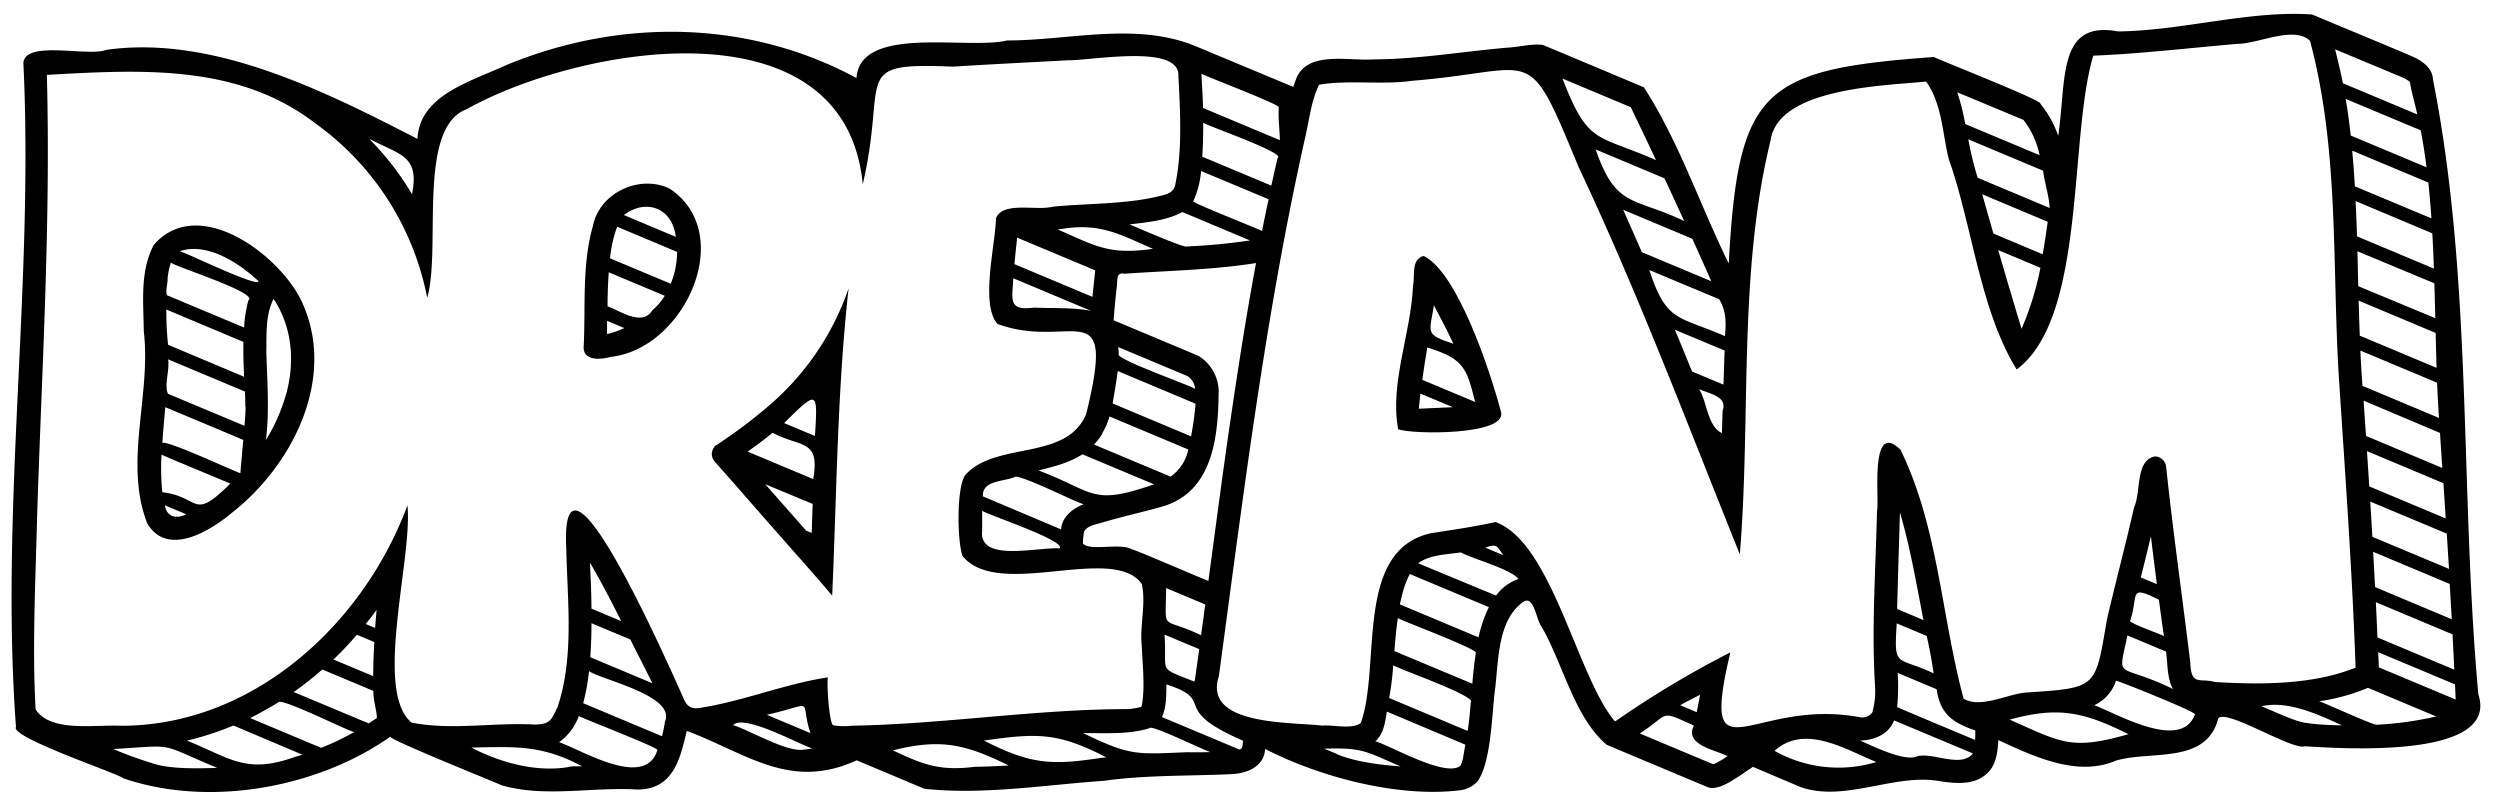 <?xml version="1.0" encoding="UTF-8"?>
<!DOCTYPE svg PUBLIC '-//W3C//DTD SVG 1.0//EN'
          'http://www.w3.org/TR/2001/REC-SVG-20010904/DTD/svg10.dtd'>
<svg height="159.6" preserveAspectRatio="xMidYMid meet" version="1.0" viewBox="-2.3 -2.8 496.2 159.6" width="496.2" xmlns="http://www.w3.org/2000/svg" xmlns:xlink="http://www.w3.org/1999/xlink" zoomAndPan="magnify"
><g id="change1_1"
  ><path d="M295.63,79c-2.05-7.82-8.61-27.78-15.37-31-2.58.68-1.65,3.93-2.11,5.93-.36,9.34-4.67,19.38-2.94,28.46C277.84,83.45,296.8,83.65,295.63,79ZM282.3,57.8c1.34,2.52,2.67,5.05,3.87,7.64C280.42,63.52,281.44,63.34,282.3,57.8Zm-3,20.52c.09-1,.2-2,.32-3l6.43,2.7Zm.69-5.73c.3-2.16.65-4.31,1-6.43,7.06,2.25,7.8,3.8,9.48,10.82Z"
  /></g
  ><g id="change1_2"
  ><path d="M489.6,135c-3.7-40.55-1.07-82-9-122-.11-2.14-1.8-3.46-3.57-4.34-.66-.4-19.7-8.24-20.39-8.58-12.44-.87-25.82,3.22-38.56,3.36C406,1.19,407.88,12.94,406.22,24.17a20.79,20.79,0,0,0-3.56-6.39c.71-.55-20.76-8.94-21.11-9.27-34.11,2.48-38.85,6.36-40.73,41-5.65-11.49-9.95-24.37-16.86-35-.18-.05-19.92-8.38-20.09-8.4-2.31-.26-4.69.44-7,.55-9,.78-17.42,2.27-26.52,2.33-5.16.36-13.58-1.89-15.54,4.29-.15.35-.27.77-.44,1.16L234.68,6.23c-11.78-4.67-24.83-1-37.1-1-7.82,1.91-29.14-3.19-29.89,7.46C146.42,1.2,121.05.66,98.16,10.13c-7.25,3.34-17.18,6-17.6,14.64C62.24,15.34,40,4.11,18.82,7.09c-3.61,1.43-16.11-2-16.48,2.6C4.45,53.64-2.32,98,.87,141.48c-1.3,2.05,20.55,9.34,21.29,10.19,15,5.15,33.38,2.71,47.39-4.79a60.18,60.18,0,0,0,5.61-3.45c.35.83,20.81,9,22.08,9.63,8.59,2.49,18,.29,26.93.85,7.22,0,8.54-6.17,9.84-11.65,12,4.53,20.54,11.88,33.73,5.85l13.41,5.64c11.52,1.28,23.92-.76,35.61-1.57,8.41-1.18,16.83-.93,25.42-1.33,3-.15,6.44-1.45,6.62-5,11.11,5.72,26.59,9.64,38.43,8.23a5.69,5.69,0,0,0,3.77-1.84c2.63-3.86,2.78-12.73,3.37-17.7.8-5.72.37-14.24,5.76-17.94,2.11-1.19,2.43,3.59,3.55,5,4.27,7.39,6.5,18,12.92,23.43l19.9,8.35a2.84,2.84,0,0,0,1.11.24c2.2-.18,4.11-1.65,6-2.84.46-.39,1.51-1,2-1.38l9.42,4c8.66,3.08,18.46-2.59,27.24-1.23,3,.48,6.74,1,9.37-1.08h0c2.21-1.61,2.55-4.44,2.69-7,6.87,3.17,15.65,7.4,23.31,4.09,6.84-2.06,17.66.75,20.23-8,.2-3.29,14.77,6.08,17.28,5.14C462.19,145.73,493.88,148,489.6,135Zm-5.12-11.89c.12,2.33.24,4.65.34,7l-15.24-6.39q-.15-3.48-.32-7Zm-.15-3-15.23-6.39q-.18-3.51-.38-7l15.2,6.38Q484.13,116.68,484.33,120.2Zm-1-17c.16,2.33.3,4.68.45,7l-15.21-6.36c-.14-2.35-.27-4.7-.43-7Zm-.18-3-15.2-6.37c-.14-2.34-.31-4.7-.45-7l15.18,6.37C482.81,95.5,483,97.84,483.12,100.2Zm-.72-10.76c0,.25,0,.49.05.74l-15.18-6.37c-.16-2.36-.32-4.7-.47-7L482,83.13C482.12,85.23,482.27,87.34,482.4,89.44ZM481.78,80s0,.1,0,.15l-15.18-6.37c-.16-2.34-.32-4.65-.41-7l15.22,6.38C481.51,75.46,481.63,77.74,481.78,80Zm-.47-9.79-15.24-6.39c-.09-2.33-.17-4.67-.22-6.95l15.28,6.41C481.18,65.65,481.25,68,481.31,70.22Zm-.44-16.78c.08,2.3.13,4.62.19,6.92L465.77,54c-.07-2.28-.1-4.65-.17-6.93Zm-.41-9.92c.14,2.33.24,4.66.32,7l-15.26-6.4c-.08-2.42-.17-4.72-.28-7Zm-.78-10.08c.24,2.35.44,4.73.61,7.11l-15.2-6.36c-.13-2.36-.31-4.74-.52-7.08Zm-1.51-10.36c.46,2.4.83,4.85,1.15,7.33L464.27,24.1c-.27-2.44-.58-4.85-1-7.27Zm-2.24-9.88s0,0,0,0Zm-1.13-.51c.36.17.71.42,1.05.62h0l0,0v0a.45.45,0,0,1,.2.31h0c.32,2.11,1,4.21,1.43,6.3l-14.77-6.19c-.42-2.2-1-4.55-1.54-6.73ZM403.21,31.08c.3,2.35,1.2,5.07,1.31,7.4l-14.3-6a71.29,71.29,0,0,1-1.86-7.63Zm-9.86,12.47c-.76-2.65-1.5-5.24-2.22-7.79l13,5.46c-.29,2.15-.62,4.32-1,6.45Zm9.33,6.8a58.66,58.66,0,0,1-3.74,12.12q-2.46-8.14-4.63-15.63ZM399.32,21a17,17,0,0,1,3.2,7l-14.76-6.18a45,45,0,0,0-1.58-6.3ZM339.6,78.74c-.05,1.47-.09,2.94-.13,4.42-2.89-1.4-2.88-6-4.53-8.75C336.77,75.34,340.68,75.79,339.6,78.74Zm-6.06-7.8c-1.13-2.77-2.24-5.53-3.41-8.29L340,66.77c-.08,2.26-.15,4.51-.22,6.77Zm5.38-14.35c1.4,2.31,1.41,4.7,1.14,7.33-9.16-4.05-11.58-2.61-15-13.12Zm-5.33-12c1.28,2.82,2.53,5.64,3.77,8.43l-13.79-5.77c-1.21-2.81-2.46-5.6-3.7-8.41Zm-5.53-12c1.33,2.84,2.64,5.68,3.92,8.49-10-4.83-13.52-2.45-17.56-14.21Zm-6.68-14.11c1.68,3.5,3.37,7,5,10.5-12-5.25-13.43-3-18.55-16.18ZM241.12,86.14c-1.24,8.79-2.39,17.57-3.58,26.36-.9-.29-14.73-6.3-15.14-6.25-2.33-1.4-8.43.45-9.76-1.19,0-.74.1-1.58.2-2.32.67-1.27,2.44-1.43,3.72-1.86,3.77-1.1,7.57-1.95,11.32-3,10.57-2.71,11.63-13.89,11.7-23.16a8.38,8.38,0,0,0-3.87-6.8l-.61-.29-16.37-6.86c.16-2.16.37-4.39.61-6.52.26-1.28-.29-3.09,1.54-2.72,8.63-.61,17.53-.75,26.12-2.12C244.73,61.56,242.88,73.87,241.12,86.14Zm-4.61,34.14c-.15,1-.28,2-.43,3-8.06-3.9-7-.27-6.93-9.36l7.77,3.25C236.77,118.23,236.64,119.26,236.51,120.28Zm-1.27,9.22c-.14,1-.28,2.09-.46,3-7.53-3.06-5.4-1.41-5.95-9.34l6.89,2.88C235.55,127.21,235.4,128.36,235.24,129.5Zm-42.6-27c0-1.3,0-2.63,0-3.94.29.55,16.92,6,15.34,7.49C203.65,105.73,191.84,108.91,192.64,102.48Zm.15-6.78c-.2-3.19,4.05-2.9,6.22-3.81.61-.94,13.2,5.49,13.81,5.36-2.15.8-4.34,2.5-4.52,5Zm6.26-46.09c.16-1.87.36-3.55.54-5.26l15.49,6.49c-.17,1.74-.38,3.52-.55,5.26Zm15.22,9.28c-3.58-.73-7.72-.47-11.33-.66-5.26.7-4.31-1.63-4.12-5.82Zm-6.63-16.14c8.11-1.47,11.77.69,18.89,3.82C217.79,47.82,215.32,46.08,207.64,42.75Zm12.11,24.71c0-.47-.06-.91-.09-1.39l13.69,5.74a3.38,3.38,0,0,1,1.57,2.59C234.84,74,218.81,68.42,219.75,67.46ZM235,77.33a62.67,62.67,0,0,1-.9,6.48l-15.56-6.53c.34-2.14.75-4.32,1-6.44Zm-18.6,6a14.27,14.27,0,0,0,1.51-3.47l15.65,6.56a8.74,8.74,0,0,1-3.53,5.38l-15.2-6.37A11.16,11.16,0,0,0,216.43,83.37Zm10.35,10c-12.48,4.32-11.55,1.57-22.93-2.76,3-.73,6.07-1.5,8.71-3.2Zm24.55-64.84c-.44,1.83-.86,3.69-1.27,5.55L236.32,28.3c.16-2.15.2-4.62.19-6.77C236.62,21.94,252.79,27.49,251.33,28.52ZM236.16,11.81c0,.24,15.87,6.2,15.35,6.71-.14,2.16.18,4.34.22,6.5l-15.26-6.39C236.43,16.1,236.25,14,236.16,11.81Zm-1.62,25.33a17.88,17.88,0,0,0,1.55-6l13.4,5.61q-.68,3.13-1.3,6.32C248.2,42.9,234.09,37.39,234.54,37.14Zm-2.16,2.15,13.42,5.63a117.78,117.78,0,0,1-12.46,1.19c-.19.57-11.05-4.25-11.46-4.37C225.44,41.31,229.18,41,232.38,39.29ZM71.48,25c5.84,3,9.49,3.23,8,10.75a55.61,55.61,0,0,0-4-5.88A58.8,58.8,0,0,0,71,24.78ZM27.75,148.63a78.55,78.55,0,0,1-7.57-2.76c12.79-.75,8.58-1.3,20.62,3.74C36.51,149.75,31.06,149.84,27.75,148.63Zm28.57-1.23c-9.74,3.55-12.89.27-21.51-3.2a59.75,59.75,0,0,0,9.22-3L57.74,147Zm11.06-4.55a55.37,55.37,0,0,1-5.94,2.78l-14.09-5.91c2-1,3.74-2,5.56-3.09.33-1.2,14.66,6.09,15.13,5.85Zm5.12-3.14c-.49.34-1.08.72-1.62,1.07L56,134.56a67.68,67.68,0,0,0,5.67-4.48l10.14,4.25C71.79,136.44,72.53,138.4,72.5,139.71Zm-.35-17.88-1.86-.78c.75-.91,1.45-1.83,2.15-2.79C72.34,119.47,72.24,120.67,72.15,121.83ZM72,124.64c-.15,2.42-.23,4.69-.22,6.76l-7.9-3.3a67.32,67.32,0,0,0,4.65-4.91Zm39.18,24.68c-6.55,1.35-14.09-.68-19.92-3.75,8.67-.14,13.89-.59,22,3.74C112.36,149.29,111.66,149.3,111.15,149.32Zm17-3.24c-2.43,7.83-14.94,0-19.51-1.57a11,11,0,0,0,3.92-5.2C112.52,139.47,128.83,145.75,128.18,146.08Zm1.5-5.64c-.16,1-.34,1.94-.59,2.89l-15.64-6.56a41.16,41.16,0,0,0,1.16-6.36C117.16,132.16,131.92,135.27,129.68,140.44ZM115.09,118c0-3-.16-6.13-.29-9.12,2.21,3.77,4.24,7.69,6.2,11.6Zm7.73,6.13c1.41,2.88,2.94,5.76,4.36,8.68l-12.32-5.16c.15-2.26.24-4.48.24-6.75Zm13.78,13.6c-2,.28-2.71-.55-3.44-2.41-2.21-4.81-24.43-55.76-23.06-29.14.21,10.37,1.6,21.39-1.74,31.37-1.14,2.25-1.26,3.46-4.56,3.46-8.11-.45-16.51,1.19-24.4-.39-7.62-6.21.25-32.77-.83-43.11-8.74,23.59-30.6,43.67-56.7,43.74C16.21,141,7.77,142.59,4.76,138c-.68-12.5,0-25.87.31-38.41C6,70.44,7.79,41.45,7,12.06c18.35-1,37.76-2.3,53.26,9.6A55.59,55.59,0,0,1,82.49,56.3c2.84-9.77-2.1-33.65,7.79-37.41,22.82-12.71,75.18-21.65,78.66,14.9,5-21.5-2.67-24.22,17.86-23.36,7.53-.48,15.69-.87,22.95-1.27,4.55.08,22.25-3.34,21.84,3.17.35,6.89.81,14.33-.56,21.2-.22,1.67-1.27,2.1-2.71,2.47-7,1.8-14.54,1.52-21.7,2.23-3.22.85-9.77-1.12-11.24,2.26-.09,5.26-3.15,17,.28,21,14.71,5.4,23.74-7,17.62,17.92-4,9.37-17.76,5.3-23.94,12-1.83,2.36-1.65,13.18-.61,16.12,7.06,8.83,29.84-2.49,35.59,5.57.89,4-.44,8.16,0,12.36.16,3.85.68,8.13,0,11.83v-.05c0,.34-.48.31-.72.41a16.54,16.54,0,0,1-1.89.29c-18.38,0-36.75,3-55,3.3a12.69,12.69,0,0,1-3.65-.09c-.76-.51-1.26-7.48-1.06-9.51C153.23,133,145.39,136.33,136.6,137.71Zm22,5-8.69-3.65C160.06,136.71,156.26,135.8,158.57,142.75Zm-2,3.3c-3.34.11-10.28-3.94-13.39-4.91,2.15-2.33,13.55,4.06,15.71,4.62A17.68,17.68,0,0,1,156.57,146.05Zm34.68,3.35c-7.08.91-10.38-.43-16.37-3.25,9.5-2.38,14.35-1.24,23,3C195.4,149.28,193.23,149.36,191.25,149.4Zm25.07-1.77c-10,1.54-14.14,1.28-23.36-3.42,10.46-1.49,14.61-1.69,24.29,3.33Zm17.26-1.12c-10.25.4-11.36.86-20.91-3.77,4.37-.06,9,.32,13.19-1,.34-.78,11.75,4.89,12.13,4.75C236.5,146.53,235,146.52,233.58,146.51Zm10.82-2.31c-.14.63.07,1.72-.78,1.77l-15.31-6.42c.88-2.07.84-4.19.88-6.49C239.46,136.37,229.46,137.76,244.4,144.2Zm18.73,2.72-2.64-1.1c7.77-.25,8.28.58,15.18,3.52C271.32,149,266.53,148.35,263.13,146.92Zm25,.32a7.19,7.19,0,0,1-.55,1.94c-2.88,2.49-14-4-16.93-4.83,1.67-1.5,1.91-3.71,2.29-5.89L288.53,145C288.39,145.82,288.28,146.56,288.15,147.24Zm1.46-10.64c-.18,2.23-.3,3.74-.63,5.69l-15.57-6.53a59.18,59.18,0,0,0,.81-6.52C274.45,129.69,291,135.4,289.61,136.6Zm1-9.76c-.31,2-.54,4.21-.69,6.08l-15.47-6.47c.17-2.17.37-4.4.68-6.57C275.17,120.15,291.52,126.17,290.6,126.84Zm2.54-9a25.43,25.43,0,0,0-2,5.88l-15.61-6.54c.22-1,.44-2,.69-2.81a18,18,0,0,1,1.28-3.22l15.68,6.57A.47.47,0,0,0,293.14,117.84Zm5.94-5.72a9.33,9.33,0,0,0-4.46,3.31L279.17,109c2.35-1.74,5.72-1.73,8.49-2.16C289.81,108.08,297.64,110.16,299.08,112.12Zm-6.62-6.21c2.36-.79,2.26-.41,3.6,1.51Zm47.59,41.73a20,20,0,0,1-2.28,1.29s-14.64-6.12-14.62-6.14c6.11-3.89,3.6-4.79,10.74-1.56-2,3.9,4.49,4.86,6.67,6.08Zm-5.59-9.06-3.29-1.39c1.15-.66,2.52-1.34,3.95-2.08C334.92,136.28,334.69,137.43,334.46,138.58Zm35.44,9.94a25.8,25.8,0,0,1-20-2.27c6-5.48,14.29-.16,20.22,2.23Zm19.35-1.72c-2.47,2.88-7.68-.25-11,.51-2.52,1.23-9.15-2.18-11.43-3.11,2.75,0,5.8-1.26,6.79-4l15.69,6.58S389.25,146.79,389.25,146.8Zm-21.48-7.27.15,0A.68.68,0,0,1,367.77,139.53Zm12.32-16.09c.56,2.41,1,4.83,1.38,7.43-7.48-3.55-7.87-.81-7.33-9.92Zm-5.87-5.35c.17-6.39.37-12.79.56-19.18,2.06,7,3.27,14.23,4.67,21.38Zm15.52,24.09c0,.59,0,1.26-.05,1.9,0,0-15.52-6.47-15.47-6.53a40.33,40.33,0,0,0,.11-6.77l7.74,3.24C382.8,139.18,385.64,140.75,389.74,142.18Zm30.2.81c-11.28,3.23-13.26,1.52-23.38-2.94,9.81-2.69,14.74-1.48,23.63,2.91Zm13.4-4c-2.7,7.42-15.46-.12-20-1.8a8,8,0,0,0,4.31-4.85C417.42,132,434.07,138.68,433.34,139Zm-7.16-22.78q.46,3.63,1,7.28c0-.17-7.21-2.68-6.7-3.07C422.24,115.32,420,113.13,426.18,116.23Zm-3.59-4.38c.68-2.72,1.36-5.47,2-8.19.37,3.14.78,6.33,1.18,9.52Zm5,14.72c.36,2.53.21,5.48,1.4,7.43-11.29-5.5-11-1.3-9.06-10.65Zm9.57,6c-3-.8-4.57.92-4.77-4-1.54-12.69-3.48-26.35-4.78-38.74a2.31,2.31,0,0,0-2.17-2c-4,.68-2.76,7.09-4.18,10.07-1.69,7.51-3.71,15-5.43,22.45-2.27,13.53-1.94,13.4-15.79,14.33-3.69.18-9.3,3.31-12.62,1.22-4.42-16.32-5-34-12.53-49.4-6.24-6.08-4.12,10-4.67,12.28-.25,11.62-1.11,23.18-.37,34.8a16,16,0,0,1-.55,5.06,2.58,2.58,0,0,1-2.25,1c-21.56-4.18-32.16,13.42-25.93-12.91a192.49,192.49,0,0,0-22.89,13.72c-7.56-8.91-12.5-35.57-23.74-39.6-4.2.94-8.4,1.54-12.73,2.21-15.38,3.32-9.9,26.36-14,37.71-1.95,1.29-5.28.29-7.66.49-6.43-.75-23.7,0-20.5-9.8,4.88-36,9.25-72,17.26-107.51.69-3.07,1.19-7.12,2.64-9.89,5.37-1,12.81.06,18.39-.78,25.28-2,22.63-8.16,33.11,17.11,11.86,25.14,21.63,51.11,32,76.87,2.25-27.18-.39-55.71,6.12-82.21,1.55-10.43,22.82-10.8,30.85-11.62,3.17,4.4,3.23,10.23,4.49,15.34,4.74,13.4,6.15,29.89,13.49,41.8,13.87-10.3,10.3-46.08,15.21-62.28,9.44-.38,19.29-1.55,28.68-2.35,4,0,11.29-3.68,14.34-.57,5.79,21.58,4.36,44.18,5.69,66.32,1.26,19.33,2.67,38.68,3.35,58.06C456.7,133.16,446.26,133.11,437.15,132.56Zm18.57,8.18c-2,0-7.37-2.65-9.2-3.33,5.34-1.21,11.29,1.67,16,3.78A57.05,57.05,0,0,1,455.72,140.74Zm13.62.31c-.4.23-11-4.63-11.38-4.63a39.22,39.22,0,0,0,9.7-2.67l13.54,5.68A66.79,66.79,0,0,1,469.34,141.05Zm.47-11.37c0-1-.08-2-.11-3l15.24,6.39c.05,1,.09,2,.13,3Z"
  /></g
  ><g id="change1_3"
  ><path d="M57.71,57.32c-4.26-9.46-20.64-21.68-29.47-11.53-2.8,5.24-2.06,11.34-2,17.17,1.5,12.63-4,26,.67,38.08,3.91,6.75,12.39,1.66,16.8-2.05C55.86,89.48,64.47,72.25,57.71,57.32ZM46,67.16c0,1.09.1,3.79.15,4.82L31.06,65.63a63.45,63.45,0,0,1-.35-7L46,65.06C46,65.58,46,66.64,46,67.16ZM34.57,99.33c-1.94.9-3.78.47-4.14-1.83l4.26,1.78Zm8.77-6.07c-7.59,7.48-5.75,2.55-13.42,1.64a46.35,46.35,0,0,1-.16-7.48c.19.2,13.4,5.62,13.66,5.77ZM46,84.53c-.2,1.77-.44,4.83-.59,6.58-.5,0-15.38-7-15.49-5.91.15-2.28.38-4.88.59-7.18C30.46,78,46,84.49,46,84.53Zm.44-6.62c0,1.26-.11,2.53-.22,3.8L31.06,75.37c-.85-1.58.37-4.75,0-6.85l15.27,6.4C46.36,75.81,46.4,77,46.39,77.91ZM47,56.82a25.33,25.33,0,0,0-.85,5.39L31.06,55.89c-.75-.15,0-2.61-.1-3.42a15,15,0,0,1,.67-3.18C31.67,49.89,49.27,55.34,47,56.82ZM49,53c.17,1.48-15.39-6.14-15.66-5.93C38.85,45.2,45.24,49.47,49,53Zm5.48,22.43a35.27,35.27,0,0,1-4,9.09c.72-5.77.25-11.65.08-17.45.07-3.49-.21-7.35,1.44-10.53C55.73,62.09,56.26,69.09,54.49,75.46Z"
  /></g
  ><g id="change1_4"
  ><path d="M224.28,137.24h0Z"
  /></g
  ><g id="change1_5"
  ><path d="M152.07,103.05c2.89,3.33,8,9,10.8,12.38.91-20.32,1-40.73,3.26-61a53.37,53.37,0,0,1-16.25,23.66,99.52,99.52,0,0,1-10.2,7.59A2.46,2.46,0,0,0,139,87a2.37,2.37,0,0,0,.55,1.82C142.3,91.87,149.45,100.12,152.07,103.05Zm5.64-.52-8.12-9.22L159,97.23c-.07,1.92-.14,3.82-.19,5.74ZM153.5,81c6.48-6.38,6.52-6.31,5.95,2.73l-6.13-2.56Zm-6.85,5.44c1.5-1.07,3-2.17,4.39-3.35,5.59,3,9.46,1.15,8.07,9.2l-13-5.45Z"
  /></g
  ><g id="change1_6"
  ><path d="M130.59,34.63c-5.93-2.86-13.92.8-15.22,7.47-2.18,7.67-1.43,15.8-1.81,23.67-.32,3.14,3.3,2.84,5.39,2.26C133.66,66.39,144,43.5,130.59,34.63Zm-9,5.21c4.23-3.2,9.54-1.51,10.24,4.37l-10.29-4.32Zm-3.4,23.66c0-.84,0-1.78,0-2.62l3.42,1.43A17.11,17.11,0,0,1,118.22,63.5Zm9-4.73c-2,3.33-6.42.09-8.9-.77,0-2.19.07-4.53.24-6.75l11.11,4.66A11.82,11.82,0,0,1,127.19,58.77Zm3.65-5.25-12.06-5.05a25.54,25.54,0,0,1,1.41-6.27l11.91,5A17.62,17.62,0,0,1,130.84,53.52Z"
  /></g
></svg
>
